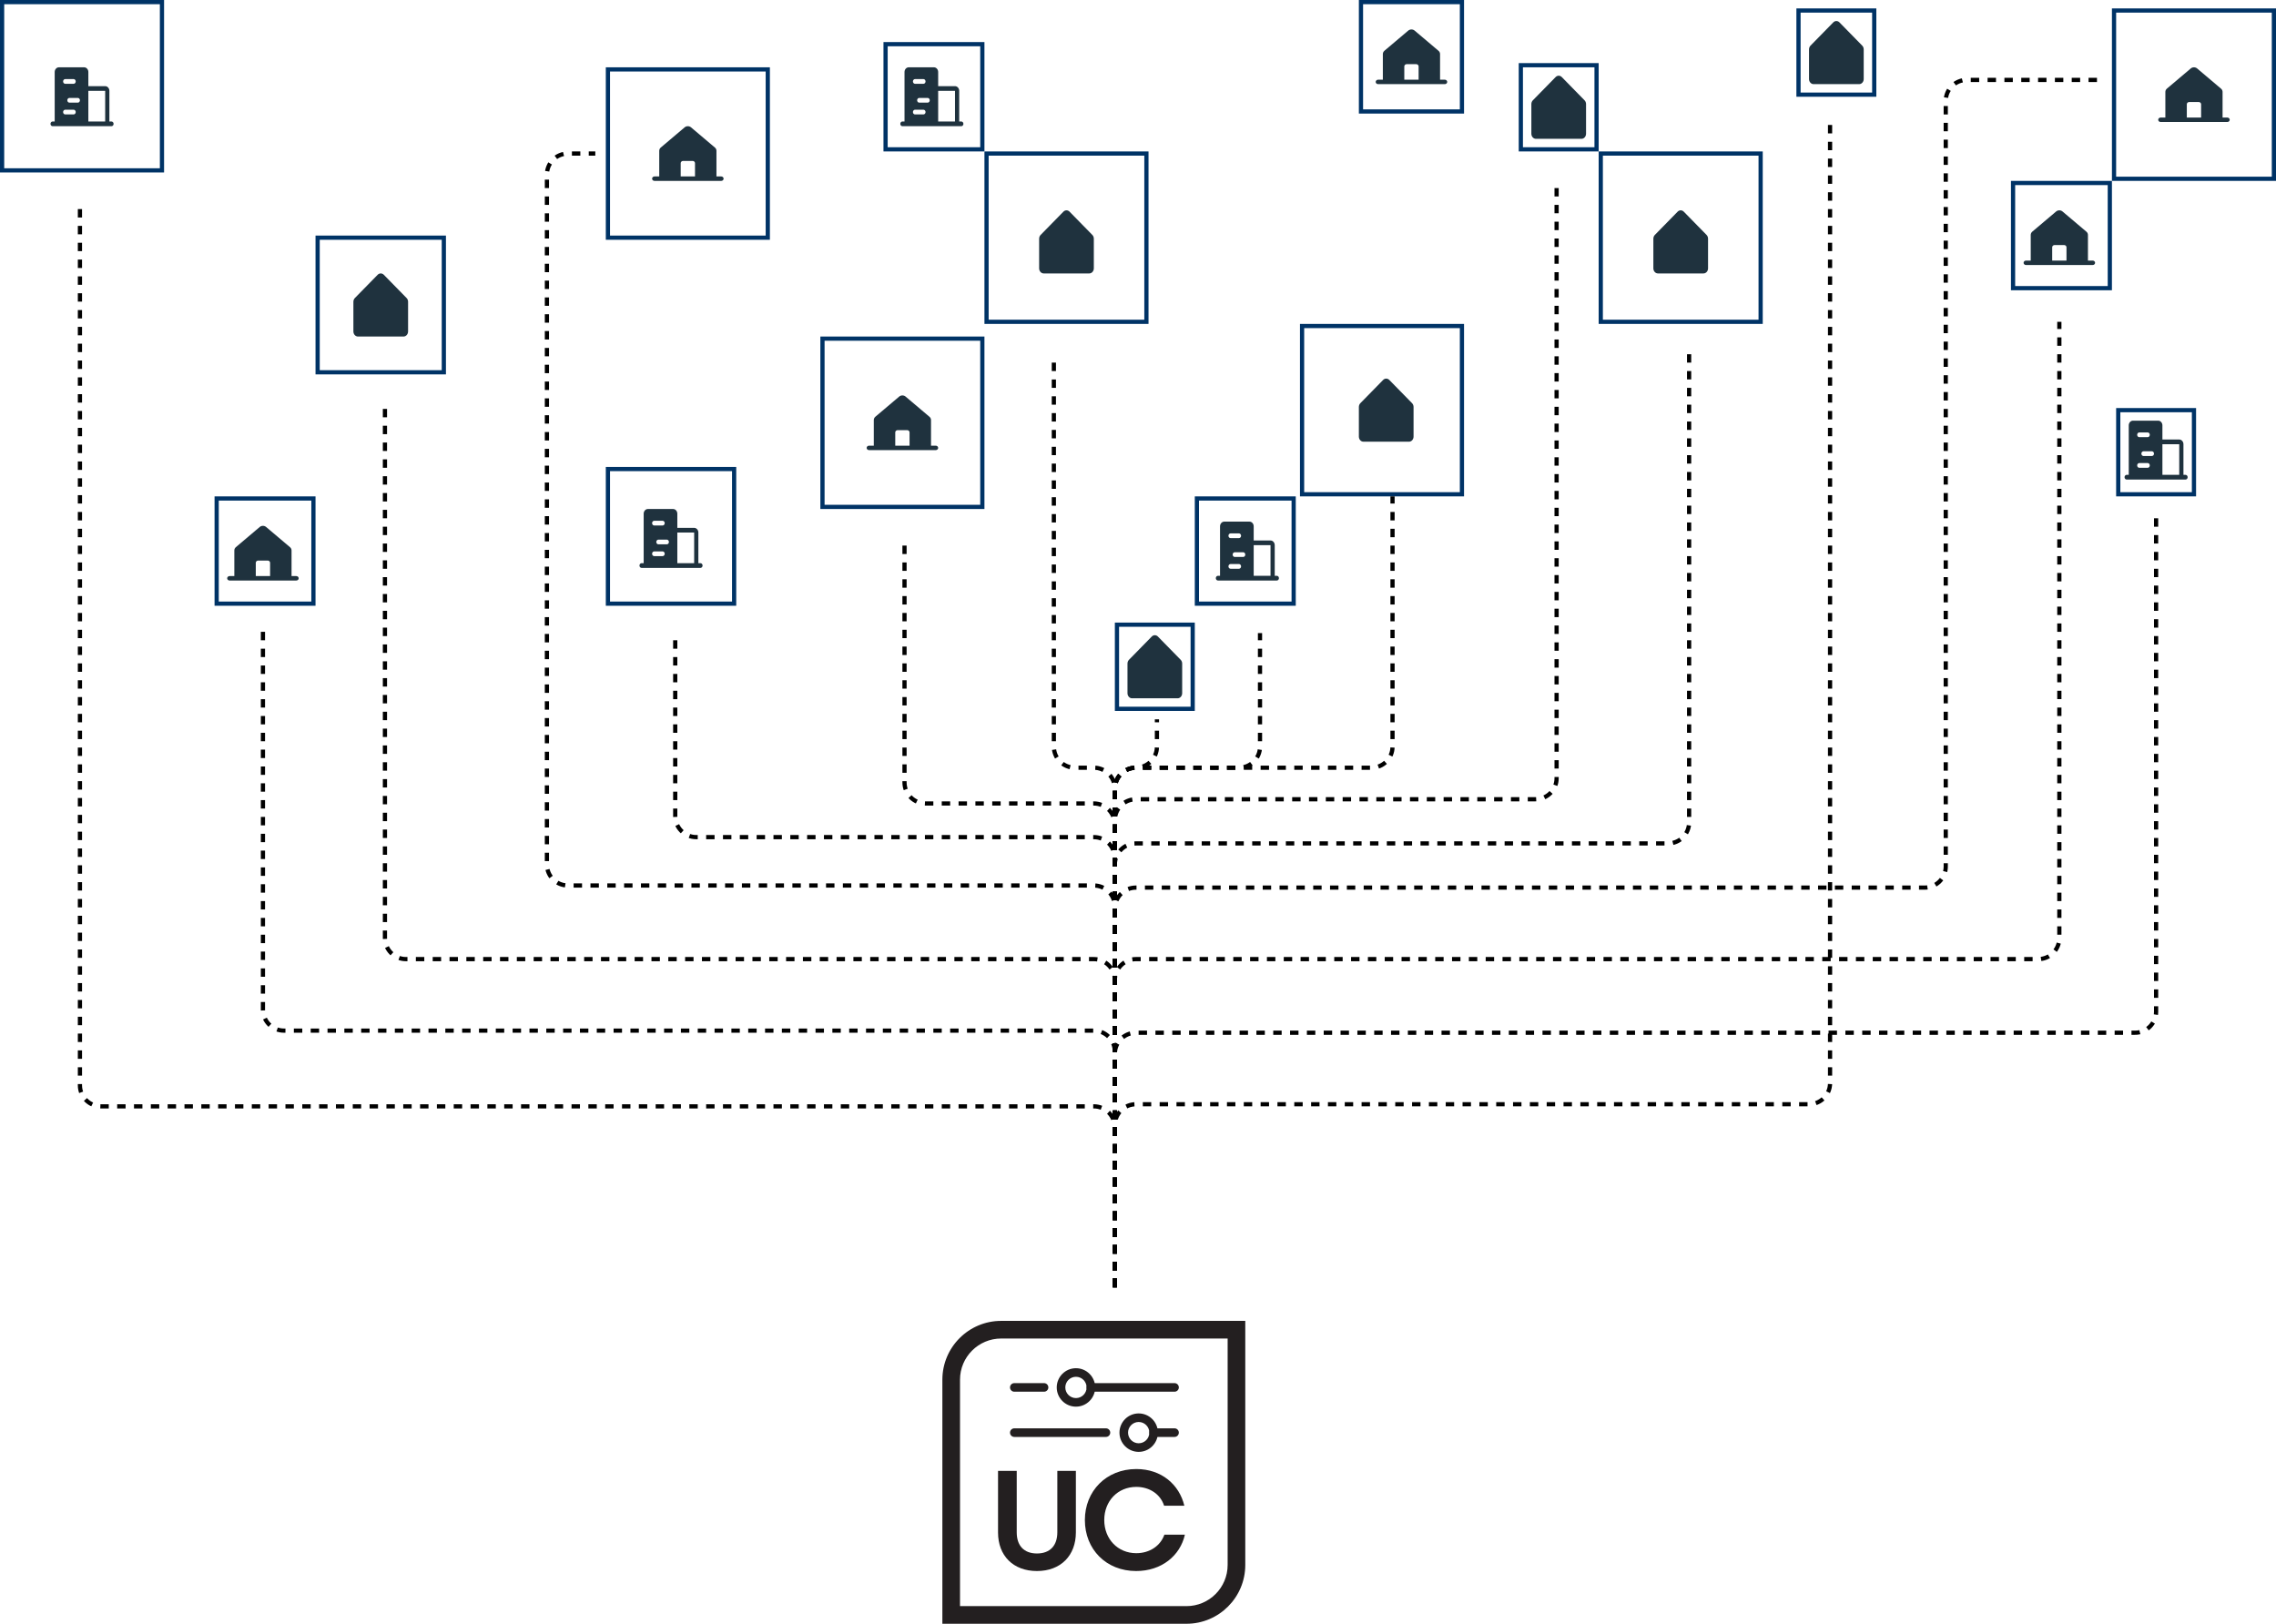 <svg xmlns="http://www.w3.org/2000/svg" width="541" height="386" viewBox="0 0 541 386" fill="none"><path d="M228.5 28.88H228V21.6C228 21.303 227.895 21.018 227.707 20.808C227.52 20.598 227.265 20.48 227 20.48H223V17.12C223 16.823 222.895 16.538 222.707 16.328C222.52 16.118 222.265 16 222 16H216C215.735 16 215.48 16.118 215.293 16.328C215.105 16.538 215 16.823 215 17.12V28.88H214.5C214.367 28.88 214.24 28.939 214.146 29.044C214.053 29.149 214 29.291 214 29.44C214 29.588 214.053 29.731 214.146 29.836C214.24 29.941 214.367 30 214.5 30H228.5C228.633 30 228.76 29.941 228.854 29.836C228.947 29.731 229 29.588 229 29.44C229 29.291 228.947 29.149 228.854 29.044C228.76 28.939 228.633 28.88 228.5 28.88ZM221 23.84C221 23.988 220.947 24.131 220.854 24.236C220.76 24.341 220.633 24.4 220.5 24.4H218.5C218.367 24.4 218.24 24.341 218.146 24.236C218.053 24.131 218 23.988 218 23.84C218 23.692 218.053 23.549 218.146 23.444C218.24 23.339 218.367 23.28 218.5 23.28H220.5C220.633 23.28 220.76 23.339 220.854 23.444C220.947 23.549 221 23.692 221 23.84ZM217.5 18.8H219.5C219.633 18.8 219.76 18.859 219.854 18.964C219.947 19.069 220 19.212 220 19.36C220 19.509 219.947 19.651 219.854 19.756C219.76 19.861 219.633 19.92 219.5 19.92H217.5C217.367 19.92 217.24 19.861 217.146 19.756C217.053 19.651 217 19.509 217 19.36C217 19.212 217.053 19.069 217.146 18.964C217.24 18.859 217.367 18.8 217.5 18.8ZM217.5 26.08H219.5C219.633 26.08 219.76 26.139 219.854 26.244C219.947 26.349 220 26.491 220 26.64C220 26.788 219.947 26.931 219.854 27.036C219.76 27.141 219.633 27.2 219.5 27.2H217.5C217.367 27.2 217.24 27.141 217.146 27.036C217.053 26.931 217 26.788 217 26.64C217 26.491 217.053 26.349 217.146 26.244C217.24 26.139 217.367 26.08 217.5 26.08ZM223 21.6H227V28.88H223V21.6Z" fill="#1F323E"></path><path d="M26.5 28.88H26V21.6C26 21.303 25.895 21.018 25.707 20.808C25.52 20.598 25.265 20.48 25 20.48H21V17.12C21 16.823 20.895 16.538 20.707 16.328C20.52 16.118 20.265 16 20 16H14C13.735 16 13.48 16.118 13.293 16.328C13.105 16.538 13 16.823 13 17.12V28.88H12.5C12.367 28.88 12.24 28.939 12.146 29.044C12.053 29.149 12 29.291 12 29.44C12 29.588 12.053 29.731 12.146 29.836C12.24 29.941 12.367 30 12.5 30H26.5C26.633 30 26.76 29.941 26.854 29.836C26.947 29.731 27 29.588 27 29.44C27 29.291 26.947 29.149 26.854 29.044C26.76 28.939 26.633 28.88 26.5 28.88ZM19 23.84C19 23.988 18.947 24.131 18.854 24.236C18.76 24.341 18.633 24.4 18.5 24.4H16.5C16.367 24.4 16.24 24.341 16.146 24.236C16.053 24.131 16 23.988 16 23.84C16 23.692 16.053 23.549 16.146 23.444C16.24 23.339 16.367 23.28 16.5 23.28H18.5C18.633 23.28 18.76 23.339 18.854 23.444C18.947 23.549 19 23.692 19 23.84ZM15.5 18.8H17.5C17.633 18.8 17.76 18.859 17.854 18.964C17.947 19.069 18 19.212 18 19.36C18 19.509 17.947 19.651 17.854 19.756C17.76 19.861 17.633 19.92 17.5 19.92H15.5C15.367 19.92 15.24 19.861 15.146 19.756C15.053 19.651 15 19.509 15 19.36C15 19.212 15.053 19.069 15.146 18.964C15.24 18.859 15.367 18.8 15.5 18.8ZM15.5 26.08H17.5C17.633 26.08 17.76 26.139 17.854 26.244C17.947 26.349 18 26.491 18 26.64C18 26.788 17.947 26.931 17.854 27.036C17.76 27.141 17.633 27.2 17.5 27.2H15.5C15.367 27.2 15.24 27.141 15.146 27.036C15.053 26.931 15 26.788 15 26.64C15 26.491 15.053 26.349 15.146 26.244C15.24 26.139 15.367 26.08 15.5 26.08ZM21 21.6H25V28.88H21V21.6Z" fill="#1F323E"></path><path d="M303.5 136.88H303V129.6C303 129.303 302.895 129.018 302.707 128.808C302.52 128.598 302.265 128.48 302 128.48H298V125.12C298 124.823 297.895 124.538 297.707 124.328C297.52 124.118 297.265 124 297 124H291C290.735 124 290.48 124.118 290.293 124.328C290.105 124.538 290 124.823 290 125.12V136.88H289.5C289.367 136.88 289.24 136.939 289.146 137.044C289.053 137.149 289 137.291 289 137.44C289 137.589 289.053 137.731 289.146 137.836C289.24 137.941 289.367 138 289.5 138H303.5C303.633 138 303.76 137.941 303.854 137.836C303.947 137.731 304 137.589 304 137.44C304 137.291 303.947 137.149 303.854 137.044C303.76 136.939 303.633 136.88 303.5 136.88ZM296 131.84C296 131.989 295.947 132.131 295.854 132.236C295.76 132.341 295.633 132.4 295.5 132.4H293.5C293.367 132.4 293.24 132.341 293.146 132.236C293.053 132.131 293 131.989 293 131.84C293 131.691 293.053 131.549 293.146 131.444C293.24 131.339 293.367 131.28 293.5 131.28H295.5C295.633 131.28 295.76 131.339 295.854 131.444C295.947 131.549 296 131.691 296 131.84ZM292.5 126.8H294.5C294.633 126.8 294.76 126.859 294.854 126.964C294.947 127.069 295 127.211 295 127.36C295 127.509 294.947 127.651 294.854 127.756C294.76 127.861 294.633 127.92 294.5 127.92H292.5C292.367 127.92 292.24 127.861 292.146 127.756C292.053 127.651 292 127.509 292 127.36C292 127.211 292.053 127.069 292.146 126.964C292.24 126.859 292.367 126.8 292.5 126.8ZM292.5 134.08H294.5C294.633 134.08 294.76 134.139 294.854 134.244C294.947 134.349 295 134.491 295 134.64C295 134.789 294.947 134.931 294.854 135.036C294.76 135.141 294.633 135.2 294.5 135.2H292.5C292.367 135.2 292.24 135.141 292.146 135.036C292.053 134.931 292 134.789 292 134.64C292 134.491 292.053 134.349 292.146 134.244C292.24 134.139 292.367 134.08 292.5 134.08ZM298 129.6H302V136.88H298V129.6Z" fill="#1F323E"></path><path d="M166.5 133.88H166V126.6C166 126.303 165.895 126.018 165.707 125.808C165.52 125.598 165.265 125.48 165 125.48H161V122.12C161 121.823 160.895 121.538 160.707 121.328C160.52 121.118 160.265 121 160 121H154C153.735 121 153.48 121.118 153.293 121.328C153.105 121.538 153 121.823 153 122.12V133.88H152.5C152.367 133.88 152.24 133.939 152.146 134.044C152.053 134.149 152 134.291 152 134.44C152 134.589 152.053 134.731 152.146 134.836C152.24 134.941 152.367 135 152.5 135H166.5C166.633 135 166.76 134.941 166.854 134.836C166.947 134.731 167 134.589 167 134.44C167 134.291 166.947 134.149 166.854 134.044C166.76 133.939 166.633 133.88 166.5 133.88ZM159 128.84C159 128.989 158.947 129.131 158.854 129.236C158.76 129.341 158.633 129.4 158.5 129.4H156.5C156.367 129.4 156.24 129.341 156.146 129.236C156.053 129.131 156 128.989 156 128.84C156 128.691 156.053 128.549 156.146 128.444C156.24 128.339 156.367 128.28 156.5 128.28H158.5C158.633 128.28 158.76 128.339 158.854 128.444C158.947 128.549 159 128.691 159 128.84ZM155.5 123.8H157.5C157.633 123.8 157.76 123.859 157.854 123.964C157.947 124.069 158 124.211 158 124.36C158 124.509 157.947 124.651 157.854 124.756C157.76 124.861 157.633 124.92 157.5 124.92H155.5C155.367 124.92 155.24 124.861 155.146 124.756C155.053 124.651 155 124.509 155 124.36C155 124.211 155.053 124.069 155.146 123.964C155.24 123.859 155.367 123.8 155.5 123.8ZM155.5 131.08H157.5C157.633 131.08 157.76 131.139 157.854 131.244C157.947 131.349 158 131.491 158 131.64C158 131.789 157.947 131.931 157.854 132.036C157.76 132.141 157.633 132.2 157.5 132.2H155.5C155.367 132.2 155.24 132.141 155.146 132.036C155.053 131.931 155 131.789 155 131.64C155 131.491 155.053 131.349 155.146 131.244C155.24 131.139 155.367 131.08 155.5 131.08ZM161 126.6H165V133.88H161V126.6Z" fill="#1F323E"></path><path d="M519.5 112.88H519V105.6C519 105.303 518.895 105.018 518.707 104.808C518.52 104.598 518.265 104.48 518 104.48H514V101.12C514 100.823 513.895 100.538 513.707 100.328C513.52 100.118 513.265 100 513 100H507C506.735 100 506.48 100.118 506.293 100.328C506.105 100.538 506 100.823 506 101.12V112.88H505.5C505.367 112.88 505.24 112.939 505.146 113.044C505.053 113.149 505 113.291 505 113.44C505 113.589 505.053 113.731 505.146 113.836C505.24 113.941 505.367 114 505.5 114H519.5C519.633 114 519.76 113.941 519.854 113.836C519.947 113.731 520 113.589 520 113.44C520 113.291 519.947 113.149 519.854 113.044C519.76 112.939 519.633 112.88 519.5 112.88ZM512 107.84C512 107.989 511.947 108.131 511.854 108.236C511.76 108.341 511.633 108.4 511.5 108.4H509.5C509.367 108.4 509.24 108.341 509.146 108.236C509.053 108.131 509 107.989 509 107.84C509 107.691 509.053 107.549 509.146 107.444C509.24 107.339 509.367 107.28 509.5 107.28H511.5C511.633 107.28 511.76 107.339 511.854 107.444C511.947 107.549 512 107.691 512 107.84ZM508.5 102.8H510.5C510.633 102.8 510.76 102.859 510.854 102.964C510.947 103.069 511 103.211 511 103.36C511 103.509 510.947 103.651 510.854 103.756C510.76 103.861 510.633 103.92 510.5 103.92H508.5C508.367 103.92 508.24 103.861 508.146 103.756C508.053 103.651 508 103.509 508 103.36C508 103.211 508.053 103.069 508.146 102.964C508.24 102.859 508.367 102.8 508.5 102.8ZM508.5 110.08H510.5C510.633 110.08 510.76 110.139 510.854 110.244C510.947 110.349 511 110.491 511 110.64C511 110.789 510.947 110.931 510.854 111.036C510.76 111.141 510.633 111.2 510.5 111.2H508.5C508.367 111.2 508.24 111.141 508.146 111.036C508.053 110.931 508 110.789 508 110.64C508 110.491 508.053 110.349 508.146 110.244C508.24 110.139 508.367 110.08 508.5 110.08ZM514 105.6H518V112.88H514V105.6Z" fill="#1F323E"></path><path d="M171.433 41.945H170.3V35.847C170.3 35.7 170.267 35.554 170.202 35.42C170.138 35.286 170.043 35.166 169.925 35.069L164.258 30.276C164.05 30.098 163.778 30 163.496 30C163.214 30 162.943 30.098 162.735 30.276L157.068 35.069C156.952 35.168 156.86 35.288 156.796 35.422C156.733 35.556 156.7 35.7 156.7 35.847V41.945H155.567C155.416 41.945 155.272 42.001 155.166 42.1C155.06 42.199 155 42.333 155 42.473C155 42.612 155.06 42.747 155.166 42.846C155.272 42.944 155.416 43 155.567 43H171.433C171.584 43 171.728 42.944 171.834 42.846C171.94 42.747 172 42.612 172 42.473C172 42.333 171.94 42.199 171.834 42.1C171.728 42.001 171.584 41.945 171.433 41.945ZM165.2 41.945H161.8V38.781C161.8 38.641 161.86 38.507 161.966 38.408C162.072 38.309 162.216 38.253 162.367 38.253H164.633C164.784 38.253 164.928 38.309 165.034 38.408C165.14 38.507 165.2 38.641 165.2 38.781V41.945Z" fill="#1F323E"></path><path d="M222.433 105.945H221.3V99.847C221.3 99.7 221.267 99.554 221.202 99.42C221.138 99.286 221.043 99.166 220.925 99.069L215.258 94.276C215.05 94.098 214.778 94 214.496 94C214.214 94 213.943 94.098 213.735 94.276L208.068 99.069C207.952 99.168 207.86 99.288 207.796 99.422C207.733 99.556 207.7 99.7 207.7 99.847V105.945H206.567C206.416 105.945 206.272 106.001 206.166 106.1C206.06 106.199 206 106.333 206 106.473C206 106.612 206.06 106.747 206.166 106.846C206.272 106.944 206.416 107 206.567 107H222.433C222.584 107 222.728 106.944 222.834 106.846C222.94 106.747 223 106.612 223 106.473C223 106.333 222.94 106.199 222.834 106.1C222.728 106.001 222.584 105.945 222.433 105.945ZM216.2 105.945H212.8V102.781C212.8 102.641 212.86 102.507 212.966 102.408C213.072 102.309 213.216 102.253 213.367 102.253H215.633C215.784 102.253 215.928 102.309 216.034 102.408C216.14 102.507 216.2 102.641 216.2 102.781V105.945Z" fill="#1F323E"></path><path d="M343.433 18.945H342.3V12.847C342.3 12.7 342.267 12.554 342.202 12.42C342.138 12.286 342.043 12.166 341.925 12.069L336.258 7.276C336.05 7.098 335.778 7 335.496 7C335.214 7 334.943 7.098 334.735 7.276L329.068 12.069C328.952 12.168 328.86 12.288 328.796 12.422C328.733 12.556 328.7 12.7 328.7 12.847V18.945H327.567C327.416 18.945 327.272 19.001 327.166 19.1C327.06 19.198 327 19.333 327 19.473C327 19.613 327.06 19.747 327.166 19.846C327.272 19.944 327.416 20 327.567 20H343.433C343.584 20 343.728 19.944 343.834 19.846C343.94 19.747 344 19.613 344 19.473C344 19.333 343.94 19.198 343.834 19.1C343.728 19.001 343.584 18.945 343.433 18.945ZM337.2 18.945H333.8V15.781C333.8 15.641 333.86 15.507 333.966 15.408C334.072 15.309 334.216 15.253 334.367 15.253H336.633C336.784 15.253 336.928 15.309 337.034 15.408C337.14 15.507 337.2 15.641 337.2 15.781V18.945Z" fill="#1F323E"></path><path d="M497.433 61.945H496.3V55.847C496.3 55.7 496.267 55.554 496.202 55.42C496.138 55.286 496.043 55.166 495.925 55.069L490.258 50.276C490.05 50.098 489.778 50 489.496 50C489.214 50 488.943 50.098 488.735 50.276L483.068 55.069C482.952 55.168 482.86 55.288 482.796 55.422C482.733 55.556 482.7 55.7 482.7 55.847V61.945H481.567C481.416 61.945 481.272 62.001 481.166 62.1C481.06 62.199 481 62.333 481 62.473C481 62.612 481.06 62.747 481.166 62.846C481.272 62.944 481.416 63 481.567 63H497.433C497.584 63 497.728 62.944 497.834 62.846C497.94 62.747 498 62.612 498 62.473C498 62.333 497.94 62.199 497.834 62.1C497.728 62.001 497.584 61.945 497.433 61.945ZM491.2 61.945H487.8V58.781C487.8 58.641 487.86 58.507 487.966 58.408C488.072 58.309 488.216 58.253 488.367 58.253H490.633C490.784 58.253 490.928 58.309 491.034 58.408C491.14 58.507 491.2 58.641 491.2 58.781V61.945Z" fill="#1F323E"></path><path d="M529.433 27.945H528.3V21.847C528.3 21.7 528.267 21.554 528.202 21.42C528.138 21.286 528.043 21.166 527.925 21.069L522.258 16.276C522.05 16.098 521.778 16 521.496 16C521.214 16 520.943 16.098 520.735 16.276L515.068 21.069C514.952 21.168 514.86 21.288 514.796 21.422C514.733 21.556 514.7 21.7 514.7 21.847V27.945H513.567C513.416 27.945 513.272 28.001 513.166 28.1C513.06 28.198 513 28.333 513 28.473C513 28.613 513.06 28.747 513.166 28.846C513.272 28.944 513.416 29 513.567 29H529.433C529.584 29 529.728 28.944 529.834 28.846C529.94 28.747 530 28.613 530 28.473C530 28.333 529.94 28.198 529.834 28.1C529.728 28.001 529.584 27.945 529.433 27.945ZM523.2 27.945H519.8V24.781C519.8 24.641 519.86 24.507 519.966 24.408C520.072 24.309 520.216 24.253 520.367 24.253H522.633C522.784 24.253 522.928 24.309 523.034 24.408C523.14 24.507 523.2 24.641 523.2 24.781V27.945Z" fill="#1F323E"></path><path d="M70.433 136.945H69.3V130.847C69.3 130.7 69.267 130.554 69.202 130.42C69.138 130.286 69.043 130.166 68.925 130.069L63.258 125.276C63.05 125.098 62.778 125 62.496 125C62.215 125 61.943 125.098 61.735 125.276L56.068 130.069C55.952 130.168 55.86 130.288 55.796 130.422C55.733 130.556 55.7 130.7 55.7 130.847V136.945H54.567C54.416 136.945 54.272 137.001 54.166 137.1C54.06 137.199 54 137.333 54 137.473C54 137.612 54.06 137.747 54.166 137.846C54.272 137.944 54.416 138 54.567 138H70.433C70.584 138 70.728 137.944 70.834 137.846C70.94 137.747 71 137.612 71 137.473C71 137.333 70.94 137.199 70.834 137.1C70.728 137.001 70.584 136.945 70.433 136.945ZM64.2 136.945H60.8V133.781C60.8 133.641 60.86 133.507 60.966 133.408C61.072 133.309 61.216 133.253 61.367 133.253H63.633C63.784 133.253 63.928 133.309 64.034 133.408C64.14 133.507 64.2 133.641 64.2 133.781V136.945Z" fill="#1F323E"></path><path d="M96.648 70.849L91.231 65.319C91.031 65.114 90.771 65 90.5 65C90.229 65 89.969 65.114 89.769 65.319L84.352 70.849C84.241 70.963 84.153 71.102 84.092 71.256C84.031 71.411 84 71.578 84 71.747V78.783C84 79.106 84.114 79.415 84.317 79.644C84.52 79.872 84.796 80 85.083 80H95.917C96.204 80 96.48 79.872 96.683 79.644C96.886 79.415 97 79.106 97 78.783V71.747C97 71.578 96.969 71.411 96.908 71.256C96.847 71.102 96.759 70.963 96.648 70.849Z" fill="#1F323E"></path><path d="M259.648 55.849L254.231 50.319C254.032 50.114 253.771 50 253.5 50C253.229 50 252.968 50.114 252.769 50.319L247.352 55.849C247.241 55.963 247.153 56.102 247.092 56.256C247.031 56.411 247 56.578 247 56.747V63.783C247 64.106 247.114 64.415 247.317 64.644C247.52 64.872 247.796 65 248.083 65H258.917C259.204 65 259.48 64.872 259.683 64.644C259.886 64.415 260 64.106 260 63.783V56.747C260 56.578 259.969 56.411 259.908 56.256C259.847 56.102 259.759 55.963 259.648 55.849Z" fill="#1F323E"></path><path d="M405.648 55.849L400.231 50.319C400.032 50.114 399.771 50 399.5 50C399.229 50 398.968 50.114 398.769 50.319L393.352 55.849C393.241 55.963 393.153 56.102 393.092 56.256C393.031 56.411 393 56.578 393 56.747V63.783C393 64.106 393.114 64.415 393.317 64.644C393.52 64.872 393.796 65 394.083 65H404.917C405.204 65 405.48 64.872 405.683 64.644C405.886 64.415 406 64.106 406 63.783V56.747C406 56.578 405.969 56.411 405.908 56.256C405.847 56.102 405.759 55.963 405.648 55.849Z" fill="#1F323E"></path><path d="M442.648 10.849L437.231 5.319C437.032 5.114 436.771 5 436.5 5C436.229 5 435.968 5.114 435.769 5.319L430.352 10.849C430.241 10.963 430.153 11.102 430.092 11.256C430.031 11.411 430 11.578 430 11.747V18.783C430 19.106 430.114 19.415 430.317 19.643C430.52 19.872 430.796 20 431.083 20H441.917C442.204 20 442.48 19.872 442.683 19.643C442.886 19.415 443 19.106 443 18.783V11.747C443 11.578 442.969 11.411 442.908 11.256C442.847 11.102 442.759 10.963 442.648 10.849Z" fill="#1F323E"></path><path d="M376.648 23.849L371.231 18.319C371.032 18.114 370.771 18 370.5 18C370.229 18 369.968 18.114 369.769 18.319L364.352 23.849C364.241 23.963 364.153 24.102 364.092 24.256C364.031 24.411 364 24.578 364 24.747V31.783C364 32.106 364.114 32.415 364.317 32.644C364.52 32.872 364.796 33 365.083 33H375.917C376.204 33 376.48 32.872 376.683 32.644C376.886 32.415 377 32.106 377 31.783V24.747C377 24.578 376.969 24.411 376.908 24.256C376.847 24.102 376.759 23.963 376.648 23.849Z" fill="#1F323E"></path><path d="M335.648 95.849L330.231 90.319C330.032 90.114 329.771 90 329.5 90C329.229 90 328.968 90.114 328.769 90.319L323.352 95.849C323.241 95.963 323.153 96.102 323.092 96.256C323.031 96.411 323 96.578 323 96.747V103.783C323 104.106 323.114 104.415 323.317 104.644C323.52 104.872 323.796 105 324.083 105H334.917C335.204 105 335.48 104.872 335.683 104.644C335.886 104.415 336 104.106 336 103.783V96.747C336 96.578 335.969 96.411 335.908 96.256C335.847 96.102 335.759 95.963 335.648 95.849Z" fill="#1F323E"></path><path d="M280.648 156.849L275.231 151.319C275.032 151.114 274.771 151 274.5 151C274.229 151 273.968 151.114 273.769 151.319L268.352 156.849C268.241 156.963 268.153 157.102 268.092 157.256C268.031 157.411 268 157.578 268 157.747V164.783C268 165.106 268.114 165.415 268.317 165.644C268.52 165.872 268.796 166 269.083 166H279.917C280.204 166 280.48 165.872 280.683 165.644C280.886 165.415 281 165.106 281 164.783V157.747C281 157.578 280.969 157.411 280.908 157.256C280.847 157.102 280.759 156.963 280.648 156.849Z" fill="#1F323E"></path><rect x="75.5" y="56.5" width="30" height="32" stroke="#003366"></rect><rect x="144.5" y="111.5" width="30" height="32" stroke="#003366"></rect><rect x="323.5" y="0.5" width="24" height="26" stroke="#003366"></rect><rect x="210.5" y="10.5" width="23" height="25" stroke="#003366"></rect><rect x="284.5" y="118.5" width="23" height="25" stroke="#003366"></rect><rect x="51.5" y="118.5" width="23" height="25" stroke="#003366"></rect><rect x="478.5" y="43.5" width="23" height="25" stroke="#003366"></rect><rect x="427.5" y="2.5" width="18" height="20" stroke="#003366"></rect><rect x="503.5" y="97.5" width="18" height="20" stroke="#003366"></rect><rect x="361.5" y="15.5" width="18" height="20" stroke="#003366"></rect><rect x="265.5" y="148.5" width="18" height="20" stroke="#003366"></rect><rect x="144.5" y="16.5" width="38" height="40" stroke="#003366"></rect><rect x="195.5" y="80.5" width="38" height="40" stroke="#003366"></rect><rect x="0.5" y="0.5" width="38" height="40" stroke="#003366"></rect><rect x="234.5" y="36.5" width="38" height="40" stroke="#003366"></rect><rect x="380.5" y="36.5" width="38" height="40" stroke="#003366"></rect><rect x="502.5" y="2.5" width="38" height="40" stroke="#003366"></rect><rect x="309.5" y="77.5" width="38" height="40" stroke="#003366"></rect><g clip-path="url(#clip0_2023_799)"><path d="M296 314H237.974C230.267 314 224 320.267 224 327.974V356.106V386H282.026C289.733 386 296 379.733 296 372.026V314ZM282.026 381.807H228.193V327.974C228.193 322.579 232.582 318.193 237.974 318.193H291.807V372.026C291.807 377.421 287.418 381.807 282.026 381.807Z" fill="#231F20"></path><path d="M237.232 364.315V349.654H241.675V364.281C241.675 367.387 243.346 369.292 246.483 369.292C249.62 369.292 251.325 367.387 251.325 364.25V349.654H255.734V364.281C255.734 369.757 252.159 373.466 246.483 373.466C240.807 373.466 237.232 369.791 237.232 364.315Z" fill="#231F20"></path><path d="M257.872 361.343C257.872 354.462 262.949 349.22 270.095 349.22C276.104 349.22 280.313 352.926 281.515 357.937H276.707C275.839 355.234 273.301 353.464 270.095 353.464C265.686 353.464 262.48 356.835 262.48 361.343C262.48 365.851 265.686 369.223 270.095 369.223C273.267 369.223 275.839 367.487 276.773 364.815H281.649C280.513 369.857 276.074 373.466 270.06 373.466C262.914 373.466 257.872 368.29 257.872 361.343Z" fill="#231F20"></path><path d="M262.88 341.587H241.1C240.535 341.587 240.078 341.13 240.078 340.565C240.078 340.001 240.535 339.544 241.1 339.544H262.88C263.445 339.544 263.901 340.001 263.901 340.565C263.901 341.13 263.445 341.587 262.88 341.587Z" fill="#231F20"></path><path d="M279.185 341.587H274.216C273.651 341.587 273.194 341.13 273.194 340.565C273.194 340.001 273.651 339.544 274.216 339.544H279.185C279.749 339.544 280.206 340.001 280.206 340.565C280.206 341.13 279.749 341.587 279.185 341.587Z" fill="#231F20"></path><path d="M270.663 345.139C268.144 345.139 266.094 343.088 266.094 340.569C266.094 338.05 268.144 335.999 270.663 335.999C273.182 335.999 275.233 338.05 275.233 340.569C275.233 343.088 273.182 345.139 270.663 345.139ZM270.663 338.035C269.269 338.035 268.133 339.171 268.133 340.565C268.133 341.959 269.269 343.096 270.663 343.096C272.057 343.096 273.194 341.959 273.194 340.565C273.194 339.171 272.057 338.035 270.663 338.035Z" fill="#231F20"></path><path d="M248.169 330.838H241.1C240.535 330.838 240.078 330.381 240.078 329.817C240.078 329.252 240.535 328.796 241.1 328.796H248.169C248.733 328.796 249.19 329.252 249.19 329.817C249.19 330.381 248.733 330.838 248.169 330.838Z" fill="#231F20"></path><path d="M279.184 330.838H259.301C258.736 330.838 258.279 330.381 258.279 329.817C258.279 329.252 258.736 328.796 259.301 328.796H279.184C279.749 328.796 280.206 329.252 280.206 329.817C280.206 330.381 279.749 330.838 279.184 330.838Z" fill="#231F20"></path><path d="M255.753 334.39C253.234 334.39 251.184 332.34 251.184 329.821C251.184 327.302 253.234 325.251 255.753 325.251C258.272 325.251 260.323 327.302 260.323 329.821C260.323 332.34 258.272 334.39 255.753 334.39ZM255.753 327.29C254.359 327.29 253.223 328.427 253.223 329.821C253.223 331.215 254.359 332.351 255.753 332.351C257.147 332.351 258.284 331.215 258.284 329.821C258.284 328.427 257.147 327.29 255.753 327.29Z" fill="#231F20"></path></g><path d="M265 306L265 250.5C265 247.739 267.239 245.5 270 245.5L507.5 245.5C510.261 245.5 512.5 243.261 512.5 240.5L512.5 123" stroke="black" stroke-dasharray="2 2 2 2"></path><path d="M265 306L265 233C265 230.239 267.239 228 270 228L484.5 228C487.261 228 489.5 225.761 489.5 223L489.5 76.5" stroke="black" stroke-dasharray="2 2 2 2"></path><path d="M265 306L265 205.5C265 202.739 267.239 200.5 270 200.5L396.5 200.5C399.261 200.5 401.5 198.261 401.5 195.5L401.5 82.5" stroke="black" stroke-dasharray="2 2 2 2"></path><path d="M265 306L265 195C265 192.239 267.239 190 270 190L365 190C367.761 190 370 187.761 370 185L370 44.5" stroke="black" stroke-dasharray="2 2 2 2"></path><path d="M265 306L265 187.5C265 184.739 267.239 182.5 270 182.5L326 182.5C328.761 182.5 331 180.261 331 177.5L331 118" stroke="black" stroke-dasharray="2 2 2 2"></path><path d="M265 306L265 187.5C265 184.739 267.239 182.5 270 182.5L294.5 182.5C297.261 182.5 299.5 180.261 299.5 177.5L299.5 150.5" stroke="black" stroke-dasharray="2 2 2 2"></path><path d="M265 306L265 187.5C265 184.739 262.761 182.5 260 182.5L255.5 182.5C252.739 182.5 250.5 180.261 250.5 177.5L250.5 85.5" stroke="black" stroke-dasharray="2 2 2 2"></path><path d="M265 306L265 196C265 193.239 262.761 191 260 191L220 191C217.239 191 215 188.761 215 186L215 129" stroke="black" stroke-dasharray="2 2 2 2"></path><path d="M265 306L265 204C265 201.239 262.761 199 260 199L165.5 199C162.739 199 160.5 196.761 160.5 194L160.5 151.5" stroke="black" stroke-dasharray="2 2 2 2"></path><path d="M265 306L265 233C265 230.239 262.761 228 260 228L96.5 228C93.739 228 91.5 225.761 91.5 223L91.5 96.5" stroke="black" stroke-dasharray="2 2 2 2"></path><path d="M265 306L265 250C265 247.239 262.761 245 260 245L67.5 245C64.739 245 62.5 242.761 62.5 240L62.5 150" stroke="black" stroke-dasharray="2 2 2 2"></path><path d="M265 306L265 268C265 265.239 262.761 263 260 263L24 263C21.239 263 19 260.761 19 258L19 49" stroke="black" stroke-dasharray="2 2 2 2"></path><path d="M264.998 306L264.999 215.5C264.999 212.739 262.76 210.5 259.999 210.5L134.999 210.5C132.238 210.5 129.999 208.261 129.999 205.5L130 41.5C130 38.739 132.239 36.5 135 36.5L141.5 36.5" stroke="black" stroke-dasharray="2 2 2 2"></path><path d="M265 306L265 187.5C265 184.739 267.239 182.5 270 182.5V182.5C272.761 182.5 275 180.261 275 177.5L275 171" stroke="black" stroke-dasharray="2 2 2 2"></path><path d="M265 306L265 267.5C265 264.739 267.239 262.5 270 262.5L430 262.5C432.761 262.5 435 260.261 435 257.5L435 29" stroke="black" stroke-dasharray="2 2 2 2"></path><path d="M265 306L265 216C265 213.239 267.239 211 270 211L457.5 211C460.261 211 462.5 208.761 462.5 206L462.5 24C462.5 21.239 464.739 19 467.5 19L498.5 19" stroke="black" stroke-dasharray="2 2 2 2"></path><defs><clipPath id="clip0_2023_799"><rect width="72" height="72" fill="white" transform="translate(224 314)"></rect></clipPath></defs></svg>
